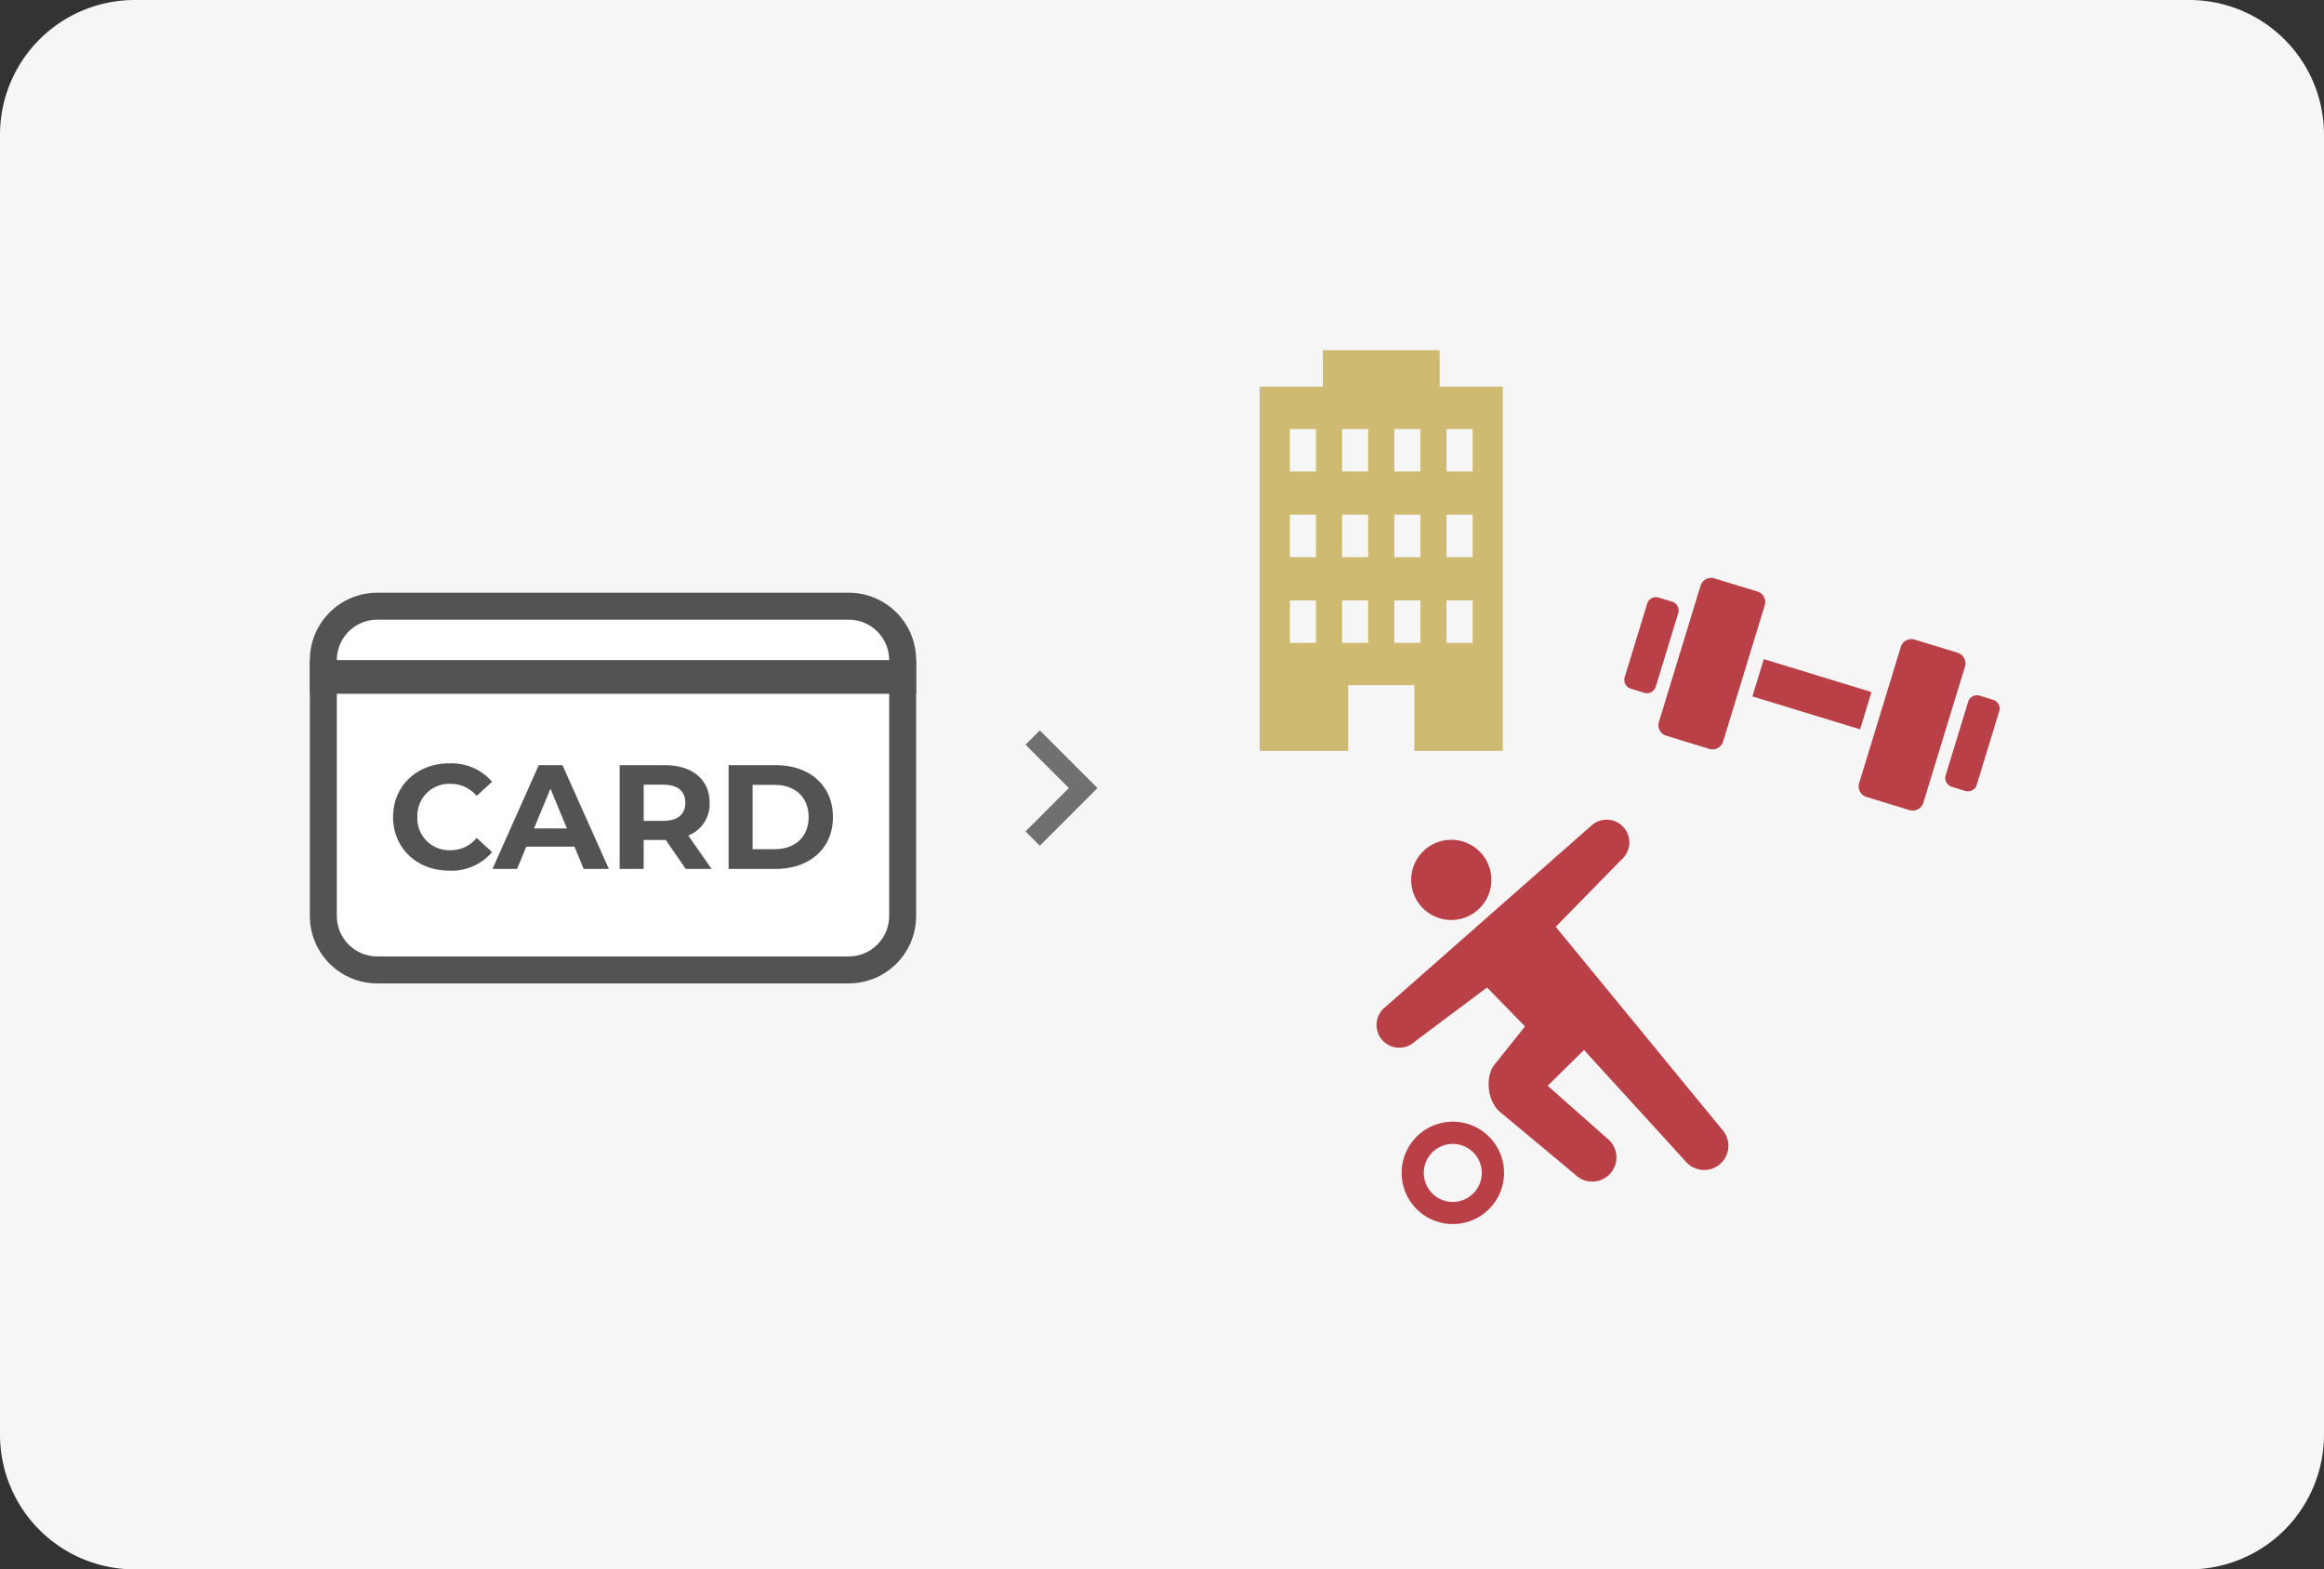 <svg xmlns="http://www.w3.org/2000/svg" width="345" height="233" viewBox="0 0 345 233">
  <rect x="0" y="0" width="345" height="233" fill="#333333" stroke="none"/>
  <g id="club-point-pic-5" transform="translate(-185 -3317)">
    <path id="パス_145818" data-name="パス 145818" d="M20,0H325a20,20,0,0,1,20,20V213a20,20,0,0,1-20,20H20A20,20,0,0,1,0,213V20A20,20,0,0,1,20,0Z" transform="translate(185 3317)" fill="#f6f6f6"/>
    <g id="パス_145819" data-name="パス 145819" transform="translate(231 3405)" fill="#fff">
      <path d="M 80 56 L 10 56 C 5.589 56 2 52.411 2 48 L 2 10 C 2 5.589 5.589 2 10 2 L 80 2 C 84.411 2 88 5.589 88 10 L 88 48 C 88 52.411 84.411 56 80 56 Z" stroke="none"/>
      <path d="M 10 4 C 6.692 4 4 6.692 4 10 L 4 48 C 4 51.308 6.692 54 10 54 L 80 54 C 83.308 54 86 51.308 86 48 L 86 10 C 86 6.692 83.308 4 80 4 L 10 4 M 10 0 L 80 0 C 85.523 0 90 4.477 90 10 L 90 48 C 90 53.523 85.523 58 80 58 L 10 58 C 4.477 58 0 53.523 0 48 L 0 10 C 0 4.477 4.477 0 10 0 Z" stroke="none" fill="#535353"/>
    </g>
    <path id="パス_145821" data-name="パス 145821" d="M-24.31.264a7.913,7.913,0,0,0,6.358-2.75L-20.24-4.6a4.908,4.908,0,0,1-3.872,1.826A4.724,4.724,0,0,1-29.04-7.7a4.724,4.724,0,0,1,4.928-4.928,4.955,4.955,0,0,1,3.872,1.8l2.288-2.112a7.95,7.95,0,0,0-6.336-2.728c-4.8,0-8.36,3.322-8.36,7.964S-29.084.264-24.31.264ZM-4.356,0h3.74L-7.5-15.4h-3.52L-17.886,0h3.652l1.364-3.3h7.15Zm-7.37-6.006,2.442-5.9,2.442,5.9ZM14.63,0,11.176-4.95a5.007,5.007,0,0,0,3.168-4.862c0-3.454-2.574-5.588-6.688-5.588H.99V0H4.554V-4.29H7.832L10.8,0ZM10.736-9.812c0,1.672-1.1,2.684-3.278,2.684h-2.9V-12.5h2.9C9.636-12.5,10.736-11.506,10.736-9.812ZM17.16,0h7c5.038,0,8.492-3.036,8.492-7.7s-3.454-7.7-8.492-7.7h-7Zm3.564-2.926v-9.548H23.98c3.058,0,5.06,1.826,5.06,4.774s-2,4.774-5.06,4.774Z" transform="translate(276 3446)" fill="#535353"/>
    <path id="パス_145820" data-name="パス 145820" d="M0,0H90V5H0Z" transform="translate(231 3415)" fill="#535353"/>
    <path id="パス_110796" data-name="パス 110796" d="M72.031,141.549H65.347a1.64,1.64,0,0,0-1.64,1.64v21.152a1.64,1.64,0,0,0,1.64,1.64h6.684a1.64,1.64,0,0,0,1.641-1.64V143.189A1.64,1.64,0,0,0,72.031,141.549Z" transform="translate(418.392 3248.398) rotate(17)" fill="#b94047"/>
    <path id="パス_110797" data-name="パス 110797" d="M3.455,189.734H1.366A1.367,1.367,0,0,0,0,191.1v11.412a1.367,1.367,0,0,0,1.366,1.367H3.455a1.367,1.367,0,0,0,1.366-1.367V191.1A1.367,1.367,0,0,0,3.455,189.734Z" transform="translate(485.397 3223.875) rotate(17)" fill="#b94047"/>
    <path id="パス_145822" data-name="パス 145822" d="M0,0H16.716V5.786H0Z" transform="translate(446.839 3414.861) rotate(17)" fill="#b94047"/>
    <path id="パス_110798" data-name="パス 110798" d="M363.254,141.549h-6.684a1.64,1.64,0,0,0-1.641,1.64v21.152a1.64,1.64,0,0,0,1.641,1.64h6.684a1.641,1.641,0,0,0,1.641-1.64V143.189A1.64,1.64,0,0,0,363.254,141.549Z" transform="translate(169.619 3172.341) rotate(17)" fill="#b94047"/>
    <path id="パス_110799" data-name="パス 110799" d="M470.279,189.734H468.19a1.367,1.367,0,0,0-1.366,1.367v11.412a1.367,1.367,0,0,0,1.366,1.367h2.089a1.367,1.367,0,0,0,1.367-1.367V191.1A1.367,1.367,0,0,0,470.279,189.734Z" transform="translate(86.619 3101.957) rotate(17)" fill="#b94047"/>
    <path id="パス_110800" data-name="パス 110800" d="M127.359,5.4V0H110.023V5.4h-9.382V59.484h13.143V49.725H123.6v9.759H136.74V5.4ZM109,43.437h-3.876v-6.3H109Zm0-12.722h-3.876v-6.3H109ZM109,18h-3.876V11.7H109Zm7.753,25.44h-3.876v-6.3h3.876v6.3Zm0-12.722h-3.876v-6.3h3.876v6.3Zm0-12.718h-3.876V11.7h3.876V18Zm7.753,25.44H120.63v-6.3h3.876Zm0-12.722H120.63v-6.3h3.876Zm0-12.718H120.63V11.7h3.876Zm7.753,25.44h-3.878v-6.3h3.878Zm0-12.722h-3.878v-6.3h3.878Zm0-12.718h-3.878V11.7h3.878Z" transform="translate(271.359 3369)" fill="#cebb71"/>
    <path id="パス_110805" data-name="パス 110805" d="M82.984,36.979a5.953,5.953,0,1,0-5.952-5.953A5.954,5.954,0,0,0,82.984,36.979Z" transform="translate(317.459 3416.608)" fill="#b94047"/>
    <path id="パス_110806" data-name="パス 110806" d="M84.478,45.992,59.749,15.855l9.8-10.014A3.371,3.371,0,1,0,64.964.9L34.226,27.967a3.371,3.371,0,1,0,4.59,4.939L49.55,24.868l5.645,5.776-4.477,5.6c-1.307,1.448-1.376,5.152.686,7.04l11.215,9.346a3.594,3.594,0,0,0,5.118-5.047l-9.183-8.123,5.394-5.312,15.143,16.6a3.593,3.593,0,1,0,5.387-4.757Z" transform="translate(356.2 3438.742)" fill="#b94047"/>
    <path id="パス_110807" data-name="パス 110807" d="M72.49,382.217a7.6,7.6,0,1,0,5.378,2.227A7.586,7.586,0,0,0,72.49,382.217Zm3.042,10.647a4.305,4.305,0,1,1,1.259-3.042A4.292,4.292,0,0,1,75.532,392.864Z" transform="translate(328.183 3101.316)" fill="#b94047"/>
    <path id="パス_110808" data-name="パス 110808" d="M8345.465,16802.008l7.5,7.5,7.5-7.5" transform="translate(-16463.707 11786.965) rotate(-90)" fill="none" stroke="#707070" stroke-width="3"/>
  </g>
</svg>
